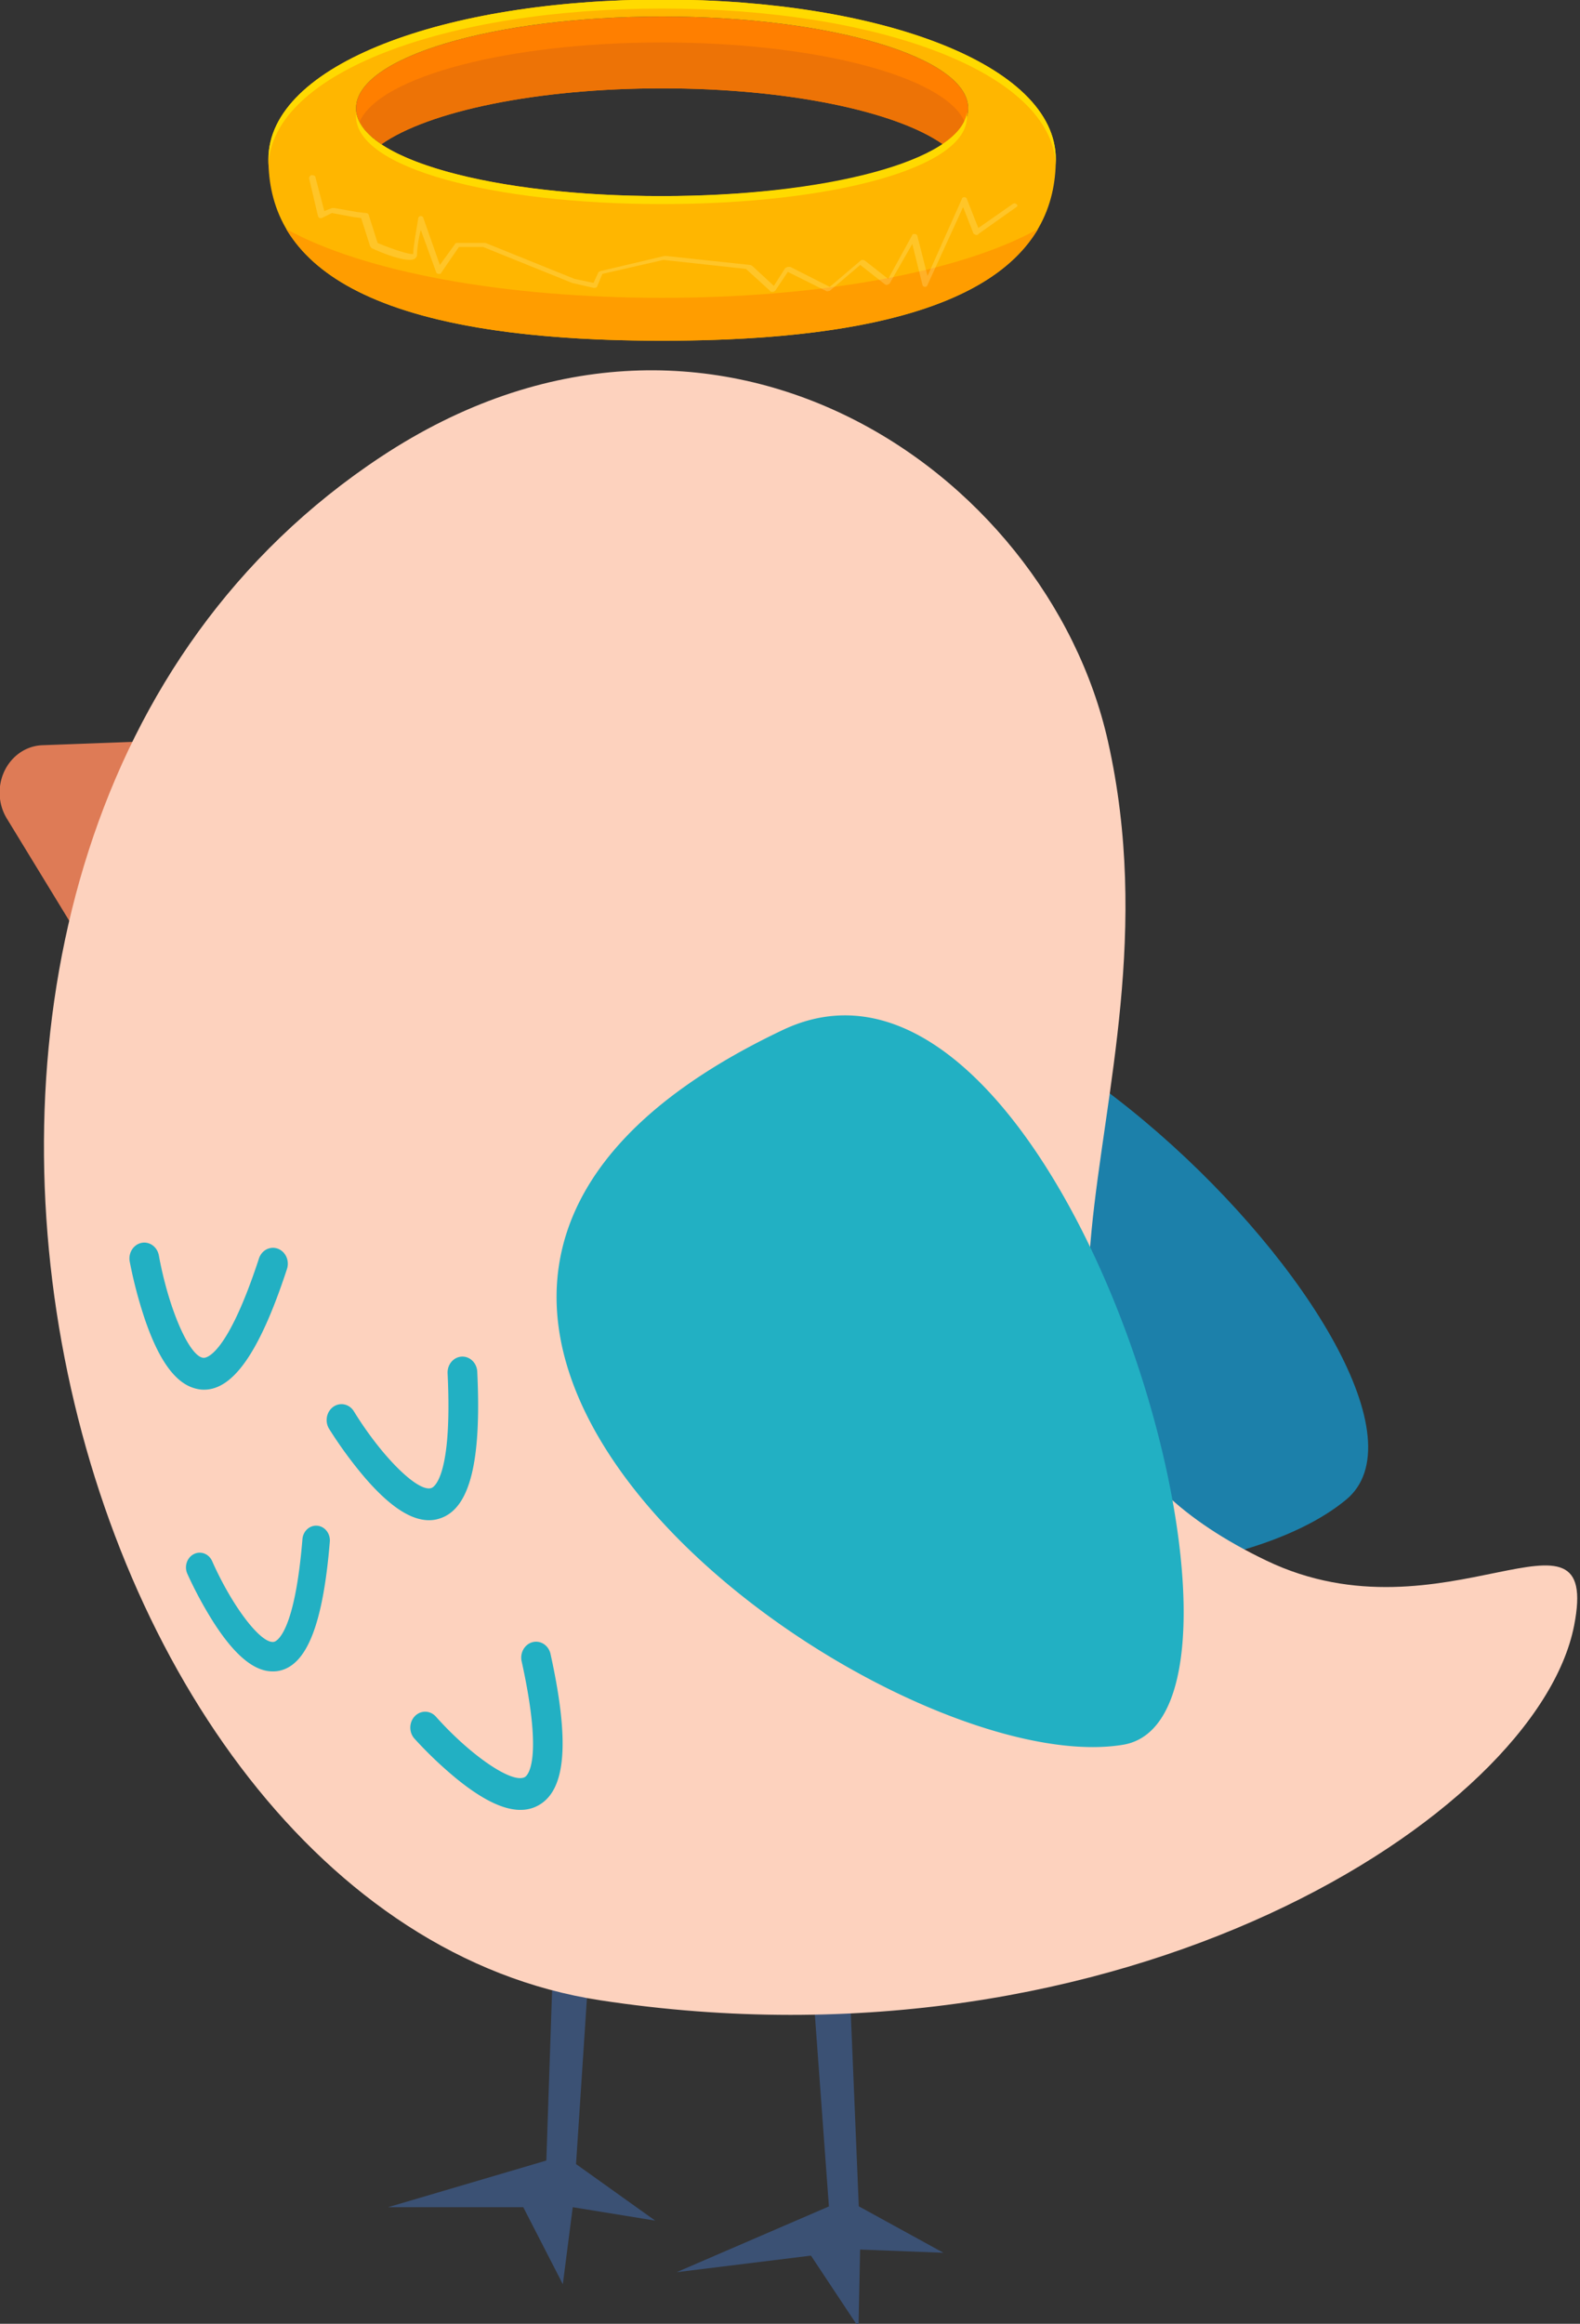 <?xml version="1.0" encoding="UTF-8" standalone="no"?>
<!-- Created with Inkscape (http://www.inkscape.org/) -->

<svg
   width="141.888mm"
   height="208.556mm"
   viewBox="0 0 141.888 208.556"
   version="1.1"
   id="svg1"
   inkscape:export-filename="bird-1.svg"
   inkscape:export-xdpi="96"
   inkscape:export-ydpi="96"
   xmlns:inkscape="http://www.inkscape.org/namespaces/inkscape"
   xmlns:sodipodi="http://sodipodi.sourceforge.net/DTD/sodipodi-0.dtd"
   xmlns="http://www.w3.org/2000/svg"
   xmlns:svg="http://www.w3.org/2000/svg">
  <rect x="0" y="0" width="141.888" height="208.556" fill="#333333" stroke="none"/>
  <sodipodi:namedview
     id="namedview1"
     pagecolor="#505050"
     bordercolor="#eeeeee"
     borderopacity="1"
     inkscape:showpageshadow="0"
     inkscape:pageopacity="0"
     inkscape:pagecheckerboard="0"
     inkscape:deskcolor="#505050"
     inkscape:document-units="mm" />
  <defs
     id="defs1" />
  <g
     inkscape:label="Layer 1"
     inkscape:groupmode="layer"
     id="layer1"
     transform="translate(-37.018,-55.371)">
    <g
       id="SVGRepo_iconCarrier-7"
       transform="matrix(0.183,0,0,0.196,13.58,76.072)">
      <path
         d="M 484.32,375.24 C 575.25,255.5 857.87,527.6 788.67,581.07 693.91,654.28 297.66,621.06 484.32,375.24 Z"
         fill="#1c80aa"
         id="path1-0" />
      <path
         d="m 401.03,749.89 -4.85,133.8 -77.69,21.37 h 66.36 l 19.42,35.27 4.86,-35.27 40.46,6.14 -38.84,-25.89 8.09,-114.91 z m 123.33,21.34 10.48,133.48 -74.73,30.11 65.92,-7.59 23.33,32.82 0.79,-35.6 40.89,1.48 -41.54,-21.28 -5.11,-115.08 z"
         fill="#3b5174"
         id="path2-9" />
      <path
         d="m 224.73,264.77 -24,50.19 a 21.7,21.7 0 0 1 -37.73,2.5 l -31.57,-48.27 a 21.7,21.7 0 0 1 17.41,-33.57 l 55.61,-1.92 a 21.7,21.7 0 0 1 20.28,31.07 z"
         fill="#de7b56"
         id="path3-3" />
      <path
         d="M 900.53,638.76 C 882.23,725.67 678.67,846.89 422.53,810.3 150.46,771.44 26,281.88 315,103.56 476.25,4.07 641.71,108.56 671.8,233.93 713,405.47 583.15,534.58 749.57,609 836.48,647.91 914,574.67 900.53,638.76 Z"
         fill="#fdd2be"
         id="path4-6" />
      <path
         d="m 365.86,264.78 m -32.45,0 a 32.45,32.45 0 1 0 64.9,0 32.45,32.45 0 1 0 -64.9,0 z"
         fill=""
         id="path5-0" />
      <path
         d="M 512.24,366 C 649.72,305.14 765.58,680 679.16,693.31 560.81,711.56 230,490.92 512.24,366 Z M 223.3,530 c -9.34,-2.6 -17.2,-12.8 -23.94,-31 a 195,195 0 0 1 -7.64,-27 7.285,7.285 0 0 1 14.3,-2.79 c 4.79,24.5 15,46.44 21.91,46.93 1.12,0.08 11.43,-0.5 27.23,-45.51 a 7.28,7.28 0 1 1 13.74,4.82 c -13.61,38.77 -27,56.31 -42,55.22 A 18.18,18.18 0 0 1 223.3,530 Z m 117.5,60.36 c -9.63,1.14 -20.77,-5.32 -33.92,-19.63 a 195,195 0 0 1 -17.32,-22.11 7.282,7.282 0 0 1 12.17,-8 c 13.73,20.85 31.53,37.27 38.07,35.12 1.07,-0.35 10.38,-4.8 7.93,-52.44 a 7.285,7.285 0 1 1 14.55,-0.75 c 2.11,41 -3.59,62.33 -17.95,67 a 18.18,18.18 0 0 1 -3.53,0.81 z m -79.3,69.35 c -9,-0.19 -18.35,-7.55 -28.56,-22.35 a 180.41,180.41 0 0 1 -13,-22.49 6.74,6.74 0 0 1 12.18,-5.77 c 9.9,20.88 24.1,38.21 30.37,37.08 1,-0.18 10.13,-3.07 14,-47 a 6.741,6.741 0 1 1 13.43,1.18 c -3.34,37.87 -11.31,56.66 -25.07,59.12 a 16.82,16.82 0 0 1 -3.35,0.23 z m 127.78,62.58 c -9.26,2.85 -21.38,-1.51 -36.89,-13.22 a 195,195 0 0 1 -21,-18.64 7.282,7.282 0 0 1 10.53,-10.06 c 17.25,18.05 37.7,31 43.75,27.71 1,-0.54 9.35,-6.59 -1.61,-53 a 7.28,7.28 0 1 1 14.17,-3.35 c 9.44,40 7.65,62 -5.63,69.16 a 18.18,18.18 0 0 1 -3.32,1.4 z"
         fill="#22b0c3"
         id="path6-6" />
      <g
         id="SVGRepo_iconCarrier"
         transform="matrix(-0.779,0,0,0.571,646.185,-169.313)"> <path
   style="fill:#ff7f00"
   d="m 71.2,227.2 c 29.6,-26.4 97.6,-44.8 176.8,-44.8 79.2,0 147.2,18.4 176.8,44.8 10.4,-8.8 16,-18.4 16,-28.8 0,-40.8 -86.4,-73.6 -192.8,-73.6 -106.4,0 -192.8,32.8 -192.8,73.6 0,10.4 5.6,20 16,28.8 z"
   id="path1" />
 <path
   style="fill:#ed7306"
   d="m 248,145.6 c -96.8,0 -177.6,27.2 -190.4,63.2 2.4,6.4 7.2,12.8 13.6,18.4 29.6,-26.4 97.6,-44.8 176.8,-44.8 79.2,0 147.2,18.4 176.8,44.8 6.4,-5.6 11.2,-12 13.6,-18.4 -12.8,-36 -93.6,-63.2 -190.4,-63.2 z"
   id="path2" />
 <path
   style="fill:#ffb600"
   d="m 248,111.2 c -136.8,0 -248,52 -248,128 0,76 48.8,145.6 248,145.6 199.2,0 248,-69.6 248,-145.6 0,-76 -111.2,-128 -248,-128 z m 0,157.6 C 141.6,268.8 55.2,240 55.2,198.4 c 0,-40.8 86.4,-73.6 192.8,-73.6 106.4,0 192.8,32.8 192.8,73.6 0,40.8 -86.4,70.4 -192.8,70.4 z"
   id="path3" />
 <g
   id="g5"> <path
   style="fill:#ffda00"
   d="m 248,275.2 c 106.4,0 192.8,-28.8 192.8,-70.4 0,-0.8 0,-2.4 0,-3.2 -4.8,39.2 -88.8,67.2 -192,67.2 -103.2,0 -188.8,-28 -192.8,-67.2 0,0.8 0,2.4 0,3.2 -0.8,41.6 85.6,70.4 192,70.4 z"
   id="path4" />
 <path
   style="fill:#ffda00"
   d="m 248,118.4 c 136,0 245.6,51.2 248,125.6 0,-1.6 0,-3.2 0,-4.8 0,-76 -111.2,-128 -248,-128 -136.8,0 -248,52 -248,128 0,1.6 0,3.2 0,4.8 2.4,-74.4 112,-125.6 248,-125.6 z"
   id="path5" />
 </g>
 <path
   style="fill:#ff9d00"
   d="m 248,350.4 c -100,0 -188,-20.8 -236.8,-55.2 24,51.2 88.8,89.6 236.8,89.6 148,0 212.8,-38.4 236.8,-89.6 C 436,329.6 348,350.4 248,350.4 Z"
   id="path6" />
 <g
   style="opacity:0.2"
   id="g7"> <path
   style="fill:#ffffc7"
   d="m 178.4,345.6 v 0 c -0.8,0 -1.6,-0.8 -1.6,-0.8 l -8,-15.2 -24,15.2 c -0.8,0.8 -1.6,0 -2.4,0 L 123.2,324 108,339.2 c -0.8,0.8 -0.8,0.8 -1.6,0.8 -0.8,0 -0.8,-0.8 -1.6,-0.8 L 90.4,307.2 84,340 c 0,0.8 -0.8,1.6 -1.6,1.6 -0.8,0 -1.6,-0.8 -1.6,-1.6 L 58.4,277.6 52,298.4 c 0,0.8 -0.8,0.8 -1.6,1.6 -0.8,0 -1.6,0 -1.6,-0.8 l -24,-21.6 c -0.8,-0.8 -0.8,-1.6 0,-2.4 0.8,-0.8 1.6,-0.8 2.4,0 l 21.6,19.2 7.2,-23.2 c 0,-0.8 0.8,-1.6 1.6,-1.6 0.8,0 1.6,0.8 1.6,1.6 l 21.6,61.6 6.4,-32 c 0,-0.8 0.8,-1.6 1.6,-1.6 0.8,0 1.6,0 1.6,0.8 l 15.2,35.2 14.4,-14.4 c 0,0 0.8,-0.8 1.6,-0.8 0.8,0 0.8,0 1.6,0.8 l 19.2,20.8 24.8,-16 c 0.8,0 0.8,0 1.6,0 0.8,0 0.8,0.8 1.6,0.8 l 7.2,14.4 13.6,-16 c 0,0 0.8,-0.8 1.6,-0.8 l 52.8,-7.2 h 0.8 l 40,12 c 0.8,0 0.8,0.8 1.6,0.8 l 3.2,8.8 12,-3.2 56,-28.8 h 0.8 16.8 c 0.8,0 1.6,0 1.6,0.8 l 9.6,16.8 10.4,-37.6 c 0,-0.8 0.8,-1.6 1.6,-1.6 0.8,0 1.6,0.8 1.6,1.6 0,0.8 3.2,22.4 3.2,28.8 1.6,0.8 12,-3.2 22.4,-8.8 l 5.6,-22.4 c 0,-0.8 0.8,-1.6 1.6,-1.6 l 5.6,-0.8 14.4,-3.2 c 0.8,0 0.8,0 1.6,0 l 4.8,2.4 5.6,-27.2 c 0,-0.8 0.8,-1.6 2.4,-1.6 0.8,0 1.6,1.6 1.6,2.4 l -5.6,30.4 c 0,0.8 -0.8,0.8 -0.8,1.6 -0.8,0 -1.6,0 -1.6,0 l -6.4,-4 -13.6,3.2 -4.8,0.8 -5.6,22.4 c 0,0.8 -0.8,0.8 -0.8,1.6 -6.4,4 -22.4,12 -27.2,8.8 -0.8,-0.8 -1.6,-1.6 -1.6,-3.2 0,-4 -0.8,-12.8 -2.4,-20 l -9.6,33.6 c 0,0.8 -0.8,1.6 -1.6,1.6 -0.8,0 -1.6,0 -1.6,-0.8 L 376,309.6 h -15.2 l -56,28.8 -13.6,4 c -0.8,0 -2.4,0 -2.4,-1.6 l -3.2,-9.6 -38.4,-11.2 -52,7.2 -15.2,17.6 c 0,0.8 -0.8,0.8 -1.6,0.8 z"
   id="path7" />
 </g>
 </g>
    </g>
  </g>
</svg>
